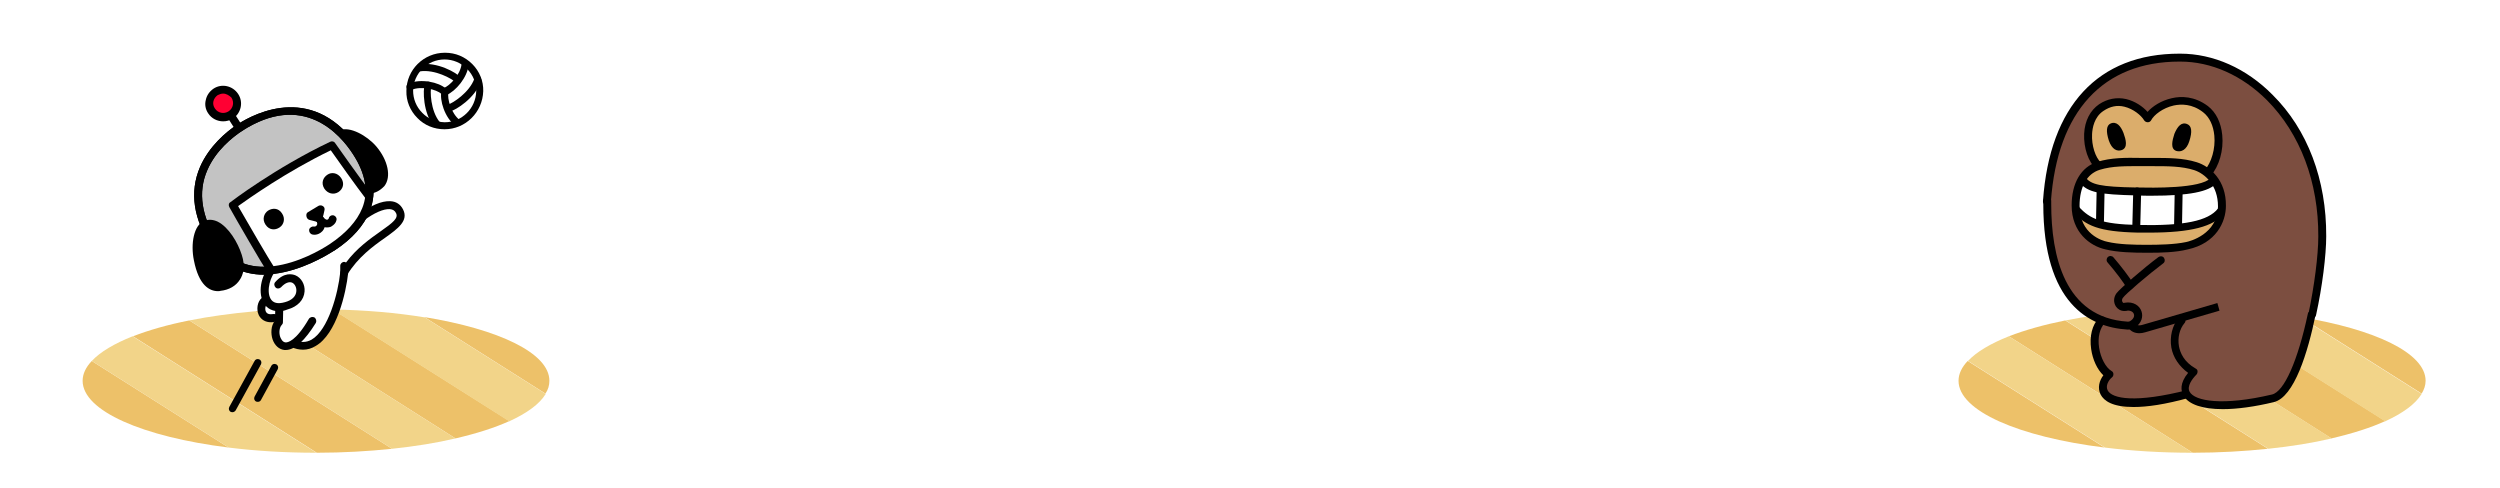 <?xml version="1.0" encoding="utf-8"?>
<!-- Generator: Adobe Illustrator 25.3.1, SVG Export Plug-In . SVG Version: 6.00 Build 0)  -->
<svg version="1.1" id="レイヤー_1" xmlns="http://www.w3.org/2000/svg" xmlns:xlink="http://www.w3.org/1999/xlink" x="0px"
	 y="0px" viewBox="0 0 820 160" style="enable-background:new 0 0 820 160;" xml:space="preserve">
<style type="text/css">
	.st0{fill:#FFFFFF;}
	.st1{fill:#EDC169;}
	.st2{fill:#F2D489;}
	.st3{fill:#7C4E40;}
	.st4{fill:#7C4E40;stroke:#000000;stroke-width:3;stroke-linecap:round;stroke-linejoin:round;stroke-miterlimit:10;}
	.st5{fill:#DBAD6B;}
	.st6{fill:#C3C3C3;}
	.st7{fill:#FF0033;}
</style>
<rect id="レイヤー_1_" class="st0" width="820" height="160"/>
<g>
	<g>
		<path class="st1" d="M180.2,124.9c0-9.1-16.6-16.9-41-20.9l39.7,25.1C179.8,127.8,180.2,126.4,180.2,124.9z"/>
		<path class="st1" d="M43.6,110.3l60.3,38.2c8.7,0,17-0.5,24.7-1.3l-66.5-42.1C55,106.5,48.8,108.3,43.6,110.3z"/>
		<path class="st1" d="M109,101.4c-1.8,0-3.5-0.1-5.3-0.1c-7,0-13.7,0.3-20.1,0.8l65.8,41.7c6.9-1.6,12.9-3.5,17.7-5.7L109,101.4z"
			/>
		<path class="st1" d="M27.1,124.9c0,9.9,19.8,18.4,47.9,21.9l-44.9-28.4C28.2,120.4,27.1,122.6,27.1,124.9z"/>
		<path class="st2" d="M30.1,118.4L75,146.8c8.8,1.1,18.5,1.7,28.6,1.7c0.1,0,0.1,0,0.2,0l-60.3-38.2
			C37.5,112.7,32.9,115.4,30.1,118.4z"/>
		<path class="st2" d="M62.1,105.1l66.5,42.1c7.5-0.8,14.5-1.9,20.8-3.4l-65.8-41.7C75.9,102.8,68.6,103.8,62.1,105.1z"/>
		<path class="st2" d="M179,129.2l-39.7-25.1c-9.1-1.5-19.4-2.4-30.3-2.6l58,36.7C172.9,135.5,177,132.5,179,129.2z"/>
	</g>
</g>
<g>
	<g>
		<path class="st1" d="M795.6,124.9c0-9.1-16.6-16.9-41-20.9l39.7,25.1C795.1,127.8,795.6,126.4,795.6,124.9z"/>
		<path class="st1" d="M658.9,110.3l60.3,38.2c8.7,0,17-0.5,24.7-1.3l-66.5-42.1C670.4,106.5,664.1,108.3,658.9,110.3z"/>
		<path class="st1" d="M724.3,101.4c-1.8,0-3.5-0.1-5.3-0.1c-7,0-13.7,0.3-20.1,0.8l65.8,41.7c6.9-1.6,12.9-3.5,17.7-5.7
			L724.3,101.4z"/>
		<path class="st1" d="M642.4,124.9c0,9.9,19.8,18.4,47.9,21.9l-44.9-28.4C643.5,120.4,642.4,122.6,642.4,124.9z"/>
		<path class="st2" d="M645.5,118.4l44.9,28.4c8.8,1.1,18.5,1.7,28.6,1.7c0.1,0,0.1,0,0.2,0l-60.3-38.2
			C652.9,112.7,648.3,115.4,645.5,118.4z"/>
		<path class="st2" d="M677.5,105.1l66.5,42.1c7.5-0.8,14.5-1.9,20.8-3.4l-65.8-41.7C691.2,102.8,684,103.8,677.5,105.1z"/>
		<path class="st2" d="M794.3,129.2l-39.7-25.1c-9.1-1.5-19.4-2.4-30.3-2.6l58,36.7C788.2,135.5,792.3,132.5,794.3,129.2z"/>
	</g>
</g>
<g>
	<path class="st3" d="M758.5,99.5c0,18-22.6,29-40.6,29.8c-9.3,0.4-26.1-16-29.2-19.9c-0.9-1.1,0.1-2.9-1-3.8
		c-11.8-10.1-17-25.3-17-34.5c0-18,30.2-4.6,48.2-4.6C737,66.5,758.5,81.5,758.5,99.5z"/>
	<g>
		<path class="st3" d="M689.4,105c-4.5,4.8-2,15.3,2.5,17.9c-4.4,3.6-4.8,14.2,26,6.4"/>
		<path d="M699.8,133.5c-6.9,0-9.7-2-10.8-4.1c-1.1-2.2-0.4-4.6,0.9-6.3c-2-1.9-3.5-5.1-4-8.6c-0.6-4.2,0.3-7.9,2.6-10.3
			c0.5-0.5,1.3-0.5,1.8-0.1c0.5,0.5,0.5,1.3,0.1,1.8c-1.7,1.8-2.4,4.8-1.9,8.1c0.5,3.4,2.2,6.6,4.1,7.7c0.4,0.2,0.6,0.6,0.6,1
			c0,0.4-0.1,0.8-0.5,1.1c-1.2,1-2.1,2.8-1.4,4.2c1.4,2.8,9.1,4.3,26.3-0.1c0.7-0.2,1.4,0.2,1.6,0.9c0.2,0.7-0.2,1.4-0.9,1.6
			C710.1,132.7,704.2,133.5,699.8,133.5z"/>
	</g>
	<g>
		<path class="st3" d="M715.6,105.1c-3.3,3.9-3.8,12.4,4.1,16.9c-8.6,8.9,2.9,14.1,26.1,8.6c5.5-1.3,9.9-14.3,12.7-27.6"/>
		<path d="M729.1,134.2c-6.6,0-11.2-1.5-12.9-4.4c-0.9-1.6-1.3-4.1,1.5-7.5c-2.9-2.1-4.9-5-5.5-8.3c-0.6-3.5,0.3-7.3,2.4-9.7
			c0.5-0.5,1.3-0.6,1.8-0.1c0.5,0.5,0.6,1.3,0.1,1.8c-1.6,1.9-2.3,4.8-1.8,7.6c0.4,2.1,1.6,5.1,5.5,7.3c0.4,0.2,0.6,0.5,0.6,0.9
			s-0.1,0.8-0.4,1.1c-1.3,1.3-3.2,3.8-2.2,5.6c1.7,3.1,10.9,4.7,27,0.9c4-0.9,8.5-11.1,11.8-26.6c0.1-0.7,0.8-1.2,1.5-1
			c0.7,0.1,1.2,0.8,1,1.5c-2.5,12.2-7,27-13.7,28.6C739.6,133.4,733.8,134.2,729.1,134.2z"/>
	</g>
	<g>
		<path class="st3" d="M758.5,103c2-9.8,3.2-19.7,3.2-25.5c0.2-34.8-22.7-58.7-46.6-58.7h-0.2c-25,0-41.2,15.7-43.5,47.1"/>
		<path d="M758.5,104.3c-0.1,0-0.2,0-0.3,0c-0.7-0.1-1.2-0.8-1-1.5c1.9-9,3.2-19.1,3.2-25.2c0.1-17.8-5.9-33.7-16.8-44.7
			c-8.2-8.2-18.3-12.7-28.5-12.7h-0.2c-25.1,0-40.1,16.3-42.2,45.9c-0.1,0.7-0.7,1.3-1.4,1.2c-0.7,0-1.3-0.7-1.2-1.4
			c2.2-31.2,18.1-48.3,44.8-48.3h0.2c10.9,0,21.7,4.8,30.3,13.5C756.9,42.5,763.1,59,763,77.5c0,6.2-1.3,16.6-3.3,25.7
			C759.6,103.9,759.1,104.3,758.5,104.3z"/>
	</g>
	<path class="st4" d="M748.3,93.7"/>
	<g>
		<path class="st5" d="M724.1,56.7c4.5-5.1,5.3-16.3-0.7-21c-7.7-6-17-0.8-18.9,3.1c-1.9-3.2-8.6-8-15.2-3.6
			c-6.4,4.3-4.8,15.7-0.9,19"/>
		<path d="M724.1,58c-0.3,0-0.6-0.1-0.9-0.3c-0.5-0.5-0.6-1.3-0.1-1.8c2.3-2.6,3.6-7.2,3.2-11.4c-0.3-3.3-1.6-6.1-3.7-7.7
			c-3.6-2.8-7.2-2.7-9.6-2.2c-3.6,0.8-6.5,3.1-7.4,4.8c-0.2,0.4-0.6,0.7-1.1,0.7c-0.5,0-0.9-0.2-1.2-0.6c-1-1.7-3.6-3.8-6.5-4.5
			c-2.4-0.6-4.7-0.1-6.9,1.4c-3,2-3.6,5.6-3.7,7.6c-0.2,3.7,1.1,7.7,2.9,9.3c0.6,0.5,0.6,1.3,0.2,1.8c-0.5,0.6-1.3,0.6-1.8,0.2
			c-2.5-2.1-4.1-6.8-3.9-11.4c0.2-4.3,2-7.7,4.9-9.7c2.7-1.8,5.8-2.4,8.9-1.7c2.9,0.7,5.4,2.4,7,4.2c1.6-1.8,4.4-3.7,8-4.5
			c3-0.7,7.4-0.7,11.8,2.6c2.7,2.1,4.3,5.4,4.7,9.5c0.5,5-1,10.2-3.8,13.4C724.8,57.8,724.4,58,724.1,58z"/>
	</g>
	<path class="st5" d="M704.2,53.2c5.7,0,11-0.2,15.8,1.4c4.4,1.4,8.8,5.9,8.7,13.1c0,8.6-7.4,12.1-11.5,13
		c-3.6,0.8-8.3,0.9-13.2,0.9l-0.1,0c-4.8,0-9.5-0.2-13.2-1c-4.1-0.9-10.1-4.5-10.1-13.1c0-7.2,3.1-11.7,7.5-13
		C693.1,53,698.4,53.2,704.2,53.2L704.2,53.2z"/>
	<path d="M692.3,40.5c-1.4,0.6-1.6,2.5-0.6,5.6c1,2.9,2.7,3.7,4.3,3.1c2-0.8,1.3-3.4,0.5-5.6C695.6,41.3,694.2,39.7,692.3,40.5z"/>
	<path d="M717.4,40.7c1.5,0.6,1.7,2.5,0.7,5.6c-0.9,2.9-2.7,3.7-4.3,3.2c-2-0.7-1.3-3.4-0.6-5.6C714.2,41.5,715.5,39.9,717.4,40.7z"
		/>
	<path class="st0" d="M726.2,59.3c-2.7,2.9-11.5,3.8-25.2,3.5l-0.1,0c-12.4-0.3-15.4-1.1-17.7-3.7c0,0-2.7,3.3-2.2,9.4
		c4,4.3,7.9,6,20.3,6.3l0.1,0c13.7,0.3,23.3-1,27.2-5.9C728.6,69.1,729.5,64.4,726.2,59.3z"/>
	<path d="M705.7,64.2c-1.5,0-3.1,0-4.8-0.1l-0.1,0c-12.4-0.3-15.9-1-18.6-4.1c-0.5-0.5-0.4-1.4,0.1-1.8c0.5-0.5,1.4-0.4,1.8,0.1
		c1.9,2.2,4.6,3,16.7,3.2l0.1,0c5.2,0.1,20.9,0.4,24.2-3.1c0.5-0.5,1.3-0.6,1.8-0.1c0.5,0.5,0.6,1.3,0.1,1.8
		C724.5,62.9,718,64.2,705.7,64.2z"/>
	<path d="M704.9,76.3c-1.1,0-2.3,0-3.5,0l-0.1,0c-13.1-0.3-17.1-2.3-21.3-6.7c-0.5-0.5-0.5-1.3,0.1-1.8c0.5-0.5,1.3-0.5,1.8,0.1
		c3.7,3.9,7.2,5.6,19.4,5.9l0.1,0c14.9,0.3,22.9-1.3,26.1-5.4c0.4-0.6,1.3-0.7,1.8-0.2c0.6,0.4,0.7,1.3,0.2,1.8
		C726.1,74.3,718.7,76.3,704.9,76.3z"/>
	<path d="M688.8,73.7C688.8,73.7,688.8,73.7,688.8,73.7c-0.8,0-1.3-0.6-1.3-1.3l0.2-10c0-0.7,0.6-1.3,1.3-1.3c0.7,0,1.3,0.6,1.3,1.3
		l-0.2,10C690.1,73.2,689.5,73.7,688.8,73.7z"/>
	<path d="M700.7,75.7C700.7,75.7,700.6,75.7,700.7,75.7c-0.7,0-1.3-0.6-1.3-1.3l0.3-11.6c0-0.7,0.6-1.3,1.3-1.3
		c0.7,0,1.3,0.6,1.3,1.3L702,74.5C701.9,75.2,701.4,75.7,700.7,75.7z"/>
	<path d="M714.4,75.2C714.4,75.2,714.4,75.2,714.4,75.2c-0.7,0-1.3-0.6-1.3-1.3l0.2-10.9c0-0.7,0.7-1.3,1.3-1.3
		c0.7,0,1.3,0.6,1.3,1.3L715.7,74C715.7,74.7,715.1,75.2,714.4,75.2z"/>
	<path d="M704.8,82.9c-0.2,0-0.5,0-0.7,0H704c-4.1,0-9.4-0.1-13.4-1.1c-5.1-1.1-11.1-5.6-11.1-14.4c0-7.4,3.1-12.6,8.4-14.3
		c4.5-1.4,9.3-1.4,14.4-1.3l2,0c0,0,0,0,0,0l1.9,0c5.1,0,9.8,0,14.3,1.4c4.5,1.4,9.7,6,9.6,14.3c0,5.4-3.3,12.3-12.5,14.3
		C713.7,82.8,708.8,82.9,704.8,82.9z M704.1,80.3c4,0,9.1-0.1,12.9-0.9c1.1-0.2,10.4-2.5,10.5-11.7c0-6.9-4.2-10.7-7.8-11.9
		c-4.1-1.3-8.7-1.3-13.6-1.3l-3.8,0c-4.9,0-9.4-0.1-13.6,1.2c-4.2,1.3-6.6,5.6-6.6,11.8c0,9.3,7.5,11.5,9.1,11.8
		C694.9,80.2,700,80.3,704.1,80.3L704.1,80.3z"/>
	<g>
		<path class="st3" d="M699.3,106.9c0.7,0.9,2,1.5,4,0.9c5.5-1.6,24.4-7.1,24.4-7.1"/>
		<path d="M701.7,109.3c-1.5,0-2.8-0.6-3.5-1.7c-0.4-0.6-0.3-1.4,0.3-1.8c0.6-0.4,1.4-0.3,1.8,0.3c0.4,0.6,1.4,0.8,2.6,0.4
			c5.5-1.6,24.4-7.1,24.4-7.1l0.7,2.5c0,0-19,5.5-24.4,7.1C702.9,109.2,702.3,109.3,701.7,109.3z"/>
	</g>
	<g>
		<path class="st3" d="M708.7,85.4c-4.7,3.5-12.5,10.2-13.5,11.6c-1.3,1.9,0.1,4.1,1.8,3.7"/>
		<path d="M696.7,102c-1.1,0-2.1-0.6-2.7-1.5c-0.8-1.3-0.8-2.9,0.2-4.3c1.2-1.6,9.2-8.5,13.8-11.9c0.6-0.4,1.4-0.3,1.8,0.3
			c0.4,0.6,0.3,1.4-0.3,1.8c-4.8,3.6-12.4,10.1-13.2,11.3c-0.5,0.7-0.2,1.2-0.1,1.4c0.1,0.1,0.3,0.4,0.7,0.3c0.7-0.1,1.4,0.3,1.5,1
			c0.1,0.7-0.3,1.4-1,1.5C697,102,696.9,102,696.7,102z"/>
	</g>
	<g>
		<path class="st3" d="M692.2,85.2c2.5,2.8,5.8,7.1,6.3,8.4"/>
		<path d="M698.5,94.9c-0.5,0-1-0.3-1.2-0.8c-0.4-1-3.4-5-6-8c-0.5-0.5-0.4-1.4,0.1-1.8c0.5-0.5,1.4-0.4,1.8,0.1
			c1.9,2.2,5.8,7.1,6.5,8.7c0.3,0.7,0,1.4-0.7,1.7C698.8,94.8,698.6,94.9,698.5,94.9z"/>
	</g>
	<path d="M698,108.1c-0.1,0-0.2,0-0.2,0c-12.6-0.8-27.6-8.6-27.6-41.2c0-0.4,0-0.7,0-1c0-0.7,0.6-1.3,1.3-1.3c0,0,0,0,0,0
		c0.7,0,1.3,0.6,1.3,1.3c0,0.3,0,0.6,0,1c0,16.9,4.3,37.3,25.1,38.6c0.2,0,0.5,0,0.8-0.2c1-0.6,1.5-1.5,1.2-2.3
		c-0.2-0.7-1.1-1.3-2.6-1.1c-0.7,0.1-1.4-0.4-1.5-1.1c-0.1-0.7,0.4-1.4,1.1-1.5c2.9-0.5,4.9,1,5.5,2.8c0.6,1.7,0.1,4-2.3,5.4
		C699.4,107.9,698.7,108.1,698,108.1z"/>
</g>
<g>
	<path class="st0" d="M112.3,92c0,7.6-4.8,14.1-11.4,14.1c-3.3,0-10.8-1.2-12.9-3.7c-2.2-2.5,0.9-6.3,0.9-10.1
		c0-7.6,5.4-13.8,12.1-13.8c4,0,12-3.4,14.2,0c1,1.5,0.2,5.1-1.5,8.4C112.6,88.6,112.3,90.9,112.3,92z"/>
	<path class="st0" d="M109.9,82.8c6.5-9.8,18.2-19.4,21.2-13.5c2.7,5.3-11,8-18.2,20.1"/>
	<path d="M112.9,90.7c-0.1,0-0.2,0-0.4-0.1c-0.6-0.2-1-0.7-0.9-1.3c0,0,0-1.1,0-2.1c0-0.7,0.6-1.3,1.3-1.3c0.2,0,0.4,0.1,0.6,0.2
		c3.5-4.7,7.9-7.8,11.3-10.2c4.3-3,5.9-4.4,5.1-6c-0.4-0.8-1-1.2-2-1.3c-4.3-0.3-12.5,5.8-17.8,13.1c-0.4,0.6-1.2,0.7-1.8,0.3
		c-0.6-0.4-0.7-1.2-0.3-1.8c5.1-7.2,14.2-14.6,20.1-14.2c1.9,0.1,3.3,1.1,4.1,2.7c1.9,3.7-1.7,6.3-5.9,9.3c-4,2.8-8.9,6.4-12.4,12.1
		C113.8,90.4,113.3,90.7,112.9,90.7z"/>
	<g>
		<path class="st0" d="M86.8,98.6c-1.9,1.6-1.4,6.6,3.3,5.6"/>
		<path d="M88.9,105.7c-1.8,0-3.2-0.8-4-2.3c-0.9-1.9-0.5-4.5,1-5.7c0.5-0.5,1.4-0.4,1.8,0.1c0.5,0.5,0.4,1.4-0.1,1.8
			c-0.5,0.5-0.8,1.7-0.4,2.6c0.4,0.8,1.2,1,2.5,0.8c0.7-0.1,1.4,0.3,1.5,1c0.1,0.7-0.3,1.4-1,1.5C89.8,105.7,89.4,105.7,88.9,105.7z
			"/>
	</g>
	<g>
		<path class="st0" d="M112.9,89.4c-0.9,8.6-6.1,28.2-16.9,23.2"/>
		<path d="M99.4,114.7c-1.3,0-2.6-0.3-3.9-0.9c-0.7-0.3-0.9-1.1-0.6-1.7c0.3-0.7,1.1-0.9,1.7-0.6c2,0.9,3.8,0.9,5.6-0.1
			c5.5-3.2,8.7-15.2,9.4-22.1c0.1-0.7,0.7-1.2,1.4-1.2c0.7,0.1,1.2,0.7,1.2,1.4c-0.7,6.6-3.8,20.1-10.7,24
			C102.2,114.3,100.8,114.7,99.4,114.7z"/>
	</g>
	<g>
		<path class="st0" d="M102.3,105.1c-9.7,16.7-14.4,3.8-10.9,0.5l0.1-4.8"/>
		<path d="M93.7,114.8c-0.1,0-0.3,0-0.4,0c-1.8-0.2-3.2-1.5-3.9-3.5c-0.6-1.8-0.6-4.5,0.8-6.1l0.1-4.3c0-0.7,0.6-1.3,1.3-1.3
			c0,0,0,0,0,0c0.7,0,1.3,0.6,1.3,1.3l-0.1,4.8c0,0.4-0.2,0.7-0.4,0.9c-0.7,0.7-1,2.4-0.5,3.9c0.2,0.5,0.7,1.7,1.7,1.8
			c0.7,0.1,3.4-0.3,7.7-7.7c0.4-0.6,1.2-0.8,1.8-0.5c0.6,0.4,0.8,1.2,0.5,1.8C100,111.7,96.7,114.8,93.7,114.8z"/>
	</g>
	<g>
		<path class="st0" d="M89.8,87.7c-4,3.5-5.2,15.2,4,12.8c8.9-2.4,3.4-13.6-2.7-6.9"/>
		<path d="M91.5,102.1c-3,0-4.5-1.7-5.1-2.9c-2.1-3.8-0.3-10,2.6-12.5c0.5-0.5,1.4-0.4,1.8,0.1c0.5,0.5,0.4,1.4-0.1,1.8
			c-2,1.8-3.4,6.7-2,9.3c0.8,1.5,2.4,1.9,4.8,1.2c2.2-0.6,3.6-1.9,3.7-3.6c0.1-1.2-0.5-2.4-1.4-2.8c-1-0.4-2.3,0.1-3.6,1.5
			c-0.5,0.5-1.3,0.6-1.8,0.1c-0.5-0.5-0.6-1.3-0.1-1.8c2.9-3.3,5.6-2.6,6.6-2.2c1.9,0.8,3.2,3,3,5.3c-0.2,2.8-2.3,5-5.6,5.9
			C93.1,102,92.2,102.1,91.5,102.1z"/>
	</g>
	<g>
		<g>
			<path d="M115.9,50.4c-1.2-2.6-2.4-4.7-3.7-6.6c2.1-0.9,7.2,1.4,10.3,4.9c3.3,3.9,4.7,8.7,2.6,11.3c-1.8,2.2-4,2.7-6.5,1.7
				C118.6,58.4,117.8,54.7,115.9,50.4z"/>
			<path d="M120.9,63.5c-0.9,0-1.9-0.2-2.9-0.6c-0.5-0.2-0.8-0.7-0.8-1.2c0.1-3.3-0.8-6.9-2.5-10.7h0c-1.1-2.4-2.3-4.5-3.6-6.4
				c-0.2-0.3-0.3-0.7-0.2-1.1c0.1-0.4,0.4-0.7,0.7-0.8c3.1-1.3,8.7,1.7,11.8,5.3c3.9,4.6,5,10,2.7,13
				C124.6,62.6,122.9,63.5,120.9,63.5z M119.8,60.8c1.7,0.4,3-0.1,4.2-1.5c1.5-1.9,0.4-6.2-2.6-9.7c-2-2.4-4.9-4-6.9-4.5
				c0.9,1.5,1.8,3.1,2.5,4.8c0,0,0,0,0,0C118.8,53.7,119.7,57.4,119.8,60.8z"/>
		</g>
		<g>
			<path class="st6" d="M109,81c-9.5,6.2-28.7,14.1-38.4-0.7c-13.4-20.4,0.7-33.6,8.1-38.5L78.4,42c7.4-4.8,25.1-12.6,38.5,7.8
				c9.7,14.8,1.3,25.1-8.1,31.4"/>
			<path d="M86.6,90.1c-7.3,0-13.2-3.1-17.1-9c-6.1-9.2-7.4-18.1-3.9-26.3c3-6.9,8.7-11.6,12-13.8c0,0,0,0,0.1,0c0,0,0.1,0,0.1-0.1
				l0.1-0.1c0,0,0,0,0,0c6-3.9,25.5-13.8,40.1,8.3c4.6,7.1,5.7,13.8,3.3,20.1c-1.9,4.7-5.7,9.1-11.5,12.9c0,0,0,0,0,0
				c-0.1,0-0.1,0.1-0.2,0.1c0,0,0,0,0,0c0,0,0,0,0,0c-3.1,2-10.9,6.5-19.5,7.6C88.8,90,87.7,90.1,86.6,90.1z M79.3,43
				c-3,2-8.5,6.3-11.3,12.8c-3.2,7.3-1.9,15.4,3.6,23.8c4,6.1,10.1,8.7,18.1,7.7c8.1-1,15.5-5.3,18.4-7.2c5.4-3.6,9-7.6,10.7-11.8
				c2.2-5.4,1.1-11.4-3-17.7C111.5,43.9,99.3,30,79.3,43z"/>
		</g>
		<path class="st0" d="M88.6,88.1c0,0-10.1-16.8-12.2-20.8c0,0,14.5-11.2,32.5-19.6c0,0,8.5,12,12.1,16.7
			C120.9,64.4,118.8,84.9,88.6,88.1z"/>
		<path d="M107.4,57.3c-1.4,0.9-2.2,2.7-1,4.6c1.1,1.6,3,2.1,4.6,1.1c1.5-1,2.1-2.8,0.9-4.6C110.7,56.6,108.7,56.4,107.4,57.3z"/>
		<path d="M87.9,69.1c1.4-0.9,3.4-1,4.6,0.9c1.1,1.6,0.7,3.6-0.8,4.6c-1.5,1-3.4,0.9-4.6-0.9C85.9,71.9,86.6,70,87.9,69.1z"/>
		<path d="M78.4,43.3c-0.4,0-0.8-0.2-1.1-0.6l-2.7-4.2c-0.4-0.6-0.2-1.4,0.4-1.8c0.6-0.4,1.4-0.2,1.8,0.4l2.7,4.2
			c0.4,0.6,0.2,1.4-0.4,1.8C78.9,43.2,78.7,43.3,78.4,43.3z"/>
		<g>
			<path class="st7" d="M69.4,36.5c1.4,2.1,4.2,2.7,6.3,1.3c2.1-1.4,2.7-4.2,1.3-6.3c-1.4-2.1-4.2-2.7-6.3-1.3
				C68.6,31.6,68,34.4,69.4,36.5z"/>
			<path d="M73.2,39.8c-1.9,0-3.8-0.9-4.9-2.6c-0.9-1.3-1.2-2.9-0.8-4.4c0.3-1.5,1.2-2.8,2.5-3.7c2.7-1.8,6.3-1,8.1,1.7
				c1.8,2.7,1,6.3-1.7,8.1C75.4,39.5,74.3,39.8,73.2,39.8z M73.2,30.7c-0.6,0-1.2,0.2-1.8,0.5c-0.7,0.5-1.2,1.2-1.4,2
				c-0.2,0.8,0,1.7,0.5,2.4l0,0c1,1.5,3,1.9,4.5,0.9c1.5-1,1.9-3,0.9-4.5C75.2,31.3,74.2,30.7,73.2,30.7z"/>
		</g>
		<path d="M88.6,89.4c-0.4,0-0.8-0.2-1.1-0.5C86.2,87,77.4,71.9,75.2,67.9c-0.3-0.6-0.2-1.3,0.4-1.6c0.1-0.1,14.8-11.3,32.7-19.8
			c0.6-0.3,1.3-0.1,1.6,0.4c0.1,0.1,8.5,12.1,12.1,16.7c0.4,0.6,0.3,1.4-0.2,1.8c-0.6,0.4-1.4,0.3-1.8-0.2c-3-3.9-9.5-13-11.5-15.9
			c-14.7,7.1-27,15.9-30.4,18.3c2.9,5.1,10.5,18.1,11.6,19.7c0.4,0.6,0.3,1.4-0.3,1.8C89.1,89.3,88.8,89.4,88.6,89.4z"/>
		<g>
			<path d="M67.5,73.6c-2.7,1-3.7,6.9-2.7,11.6c1,5,3.2,9.5,7.3,9c4.7-0.5,7.9-4.3,6-10.2C76.3,78.4,71.6,72.1,67.5,73.6z"/>
			<path d="M71.5,95.5c-2.8,0-6.3-1.9-7.9-10.1c-1.1-5.3-0.1-11.7,3.5-13c0,0,0,0,0,0c1.4-0.5,2.8-0.4,4.3,0.3
				c3.6,1.8,6.6,6.8,7.9,10.9c1.3,3.9,0.4,6.6-0.6,8.1c-1.3,2.1-3.6,3.4-6.4,3.7C72,95.5,71.8,95.5,71.5,95.5z M68,74.8
				c-1.7,0.6-2.8,5.4-1.9,10.1c0.8,3.9,2.5,8.4,5.9,8c2-0.2,3.6-1.1,4.6-2.5c1-1.5,1.1-3.6,0.3-5.9c-1.4-4.3-4.2-8.2-6.6-9.4
				C69.4,74.6,68.7,74.6,68,74.8L68,74.8z"/>
		</g>
		<g>
			<path d="M103.1,77c-0.4,0-0.7-0.1-0.7-0.1c-0.7-0.2-1.1-0.9-1-1.6c0.2-0.7,0.9-1.1,1.6-1c0,0,0,0,0,0c0,0,0.4,0.1,0.7-0.2
				c0.7-0.5,0.2-1.6-0.2-2.1c-0.4-0.6-0.2-1.4,0.4-1.8c0.6-0.4,1.4-0.2,1.8,0.4c1.4,2.2,1.2,4.5-0.5,5.7
				C104.4,76.9,103.6,77,103.1,77z"/>
			<path d="M107.2,74.6c-1,0-2.4-0.5-3.7-2.4c-0.4-0.6-0.3-1.4,0.3-1.8c0.6-0.4,1.4-0.3,1.8,0.3c0.2,0.3,1.3,1.7,1.9,1.3
				c0.2-0.1,0.3-0.3,0.3-0.3c0.1-0.6,0.6-1.1,1.3-1.1c0,0,0,0,0,0c0.7,0,1.3,0.6,1.3,1.3c0,0.2-0.1,1.4-1.6,2.3
				C108.6,74.4,108,74.6,107.2,74.6z M107.8,71.8C107.8,71.8,107.8,71.8,107.8,71.8C107.8,71.8,107.8,71.8,107.8,71.8z M107.8,71.8
				C107.8,71.8,107.8,71.8,107.8,71.8C107.8,71.8,107.8,71.8,107.8,71.8z M107.8,71.8L107.8,71.8L107.8,71.8z"/>
			<path d="M105.9,67.6c-0.4-0.3-1-0.3-1.4-0.1l-3.5,2.1c-0.4,0.2-0.6,0.7-0.5,1.3c0.1,0.6,0.4,1,0.9,1.2c0.7,0.2,2.1,0.5,2.7,0.7
				c0.5,0.1,0.9-0.1,1-0.2l0,0c0,0,0,0,0,0c0.2-0.1,0.5-0.3,0.6-0.8c0.2-0.6,0.6-2,0.7-2.7C106.6,68.4,106.4,67.9,105.9,67.6z"/>
		</g>
		<path d="M86.6,90.1c-7.3,0-13.2-3.1-17.1-9c-6.1-9.2-7.4-18.1-3.9-26.3c3-6.9,8.7-11.6,12-13.8c0,0,0,0,0.1,0c0,0,0.1,0,0.1-0.1
			l0.1-0.1c0,0,0,0,0,0c6-3.9,25.5-13.8,40.1,8.3c4.6,7.1,5.7,13.8,3.3,20.1c-1.9,4.7-5.7,9.1-11.5,12.9c0,0,0,0,0,0
			c-0.1,0-0.1,0.1-0.2,0.1c0,0,0,0,0,0c0,0,0,0,0,0c-3.1,2-10.9,6.5-19.5,7.6C88.8,90,87.7,90.1,86.6,90.1z M79.3,43
			c-3,2-8.5,6.3-11.3,12.8c-3.2,7.3-1.9,15.4,3.6,23.8c4,6.1,10.1,8.7,18.1,7.7c8.1-1,15.5-5.3,18.4-7.2c5.4-3.6,9-7.6,10.7-11.8
			c2.2-5.4,1.1-11.4-3-17.7C111.5,43.9,99.3,30,79.3,43z"/>
	</g>
</g>
<g>
	<g>
		<g>
			<circle class="st0" cx="145.8" cy="29.8" r="11.4"/>
			<path d="M145.8,42.4C145.8,42.4,145.7,42.4,145.8,42.4c-3.4,0-6.6-1.3-8.9-3.7c-2.4-2.4-3.7-5.6-3.6-8.9
				c0-6.9,5.7-12.5,12.6-12.5c0,0,0,0,0.1,0c3.4,0,6.5,1.3,8.9,3.7c2.4,2.4,3.7,5.6,3.6,8.9l0,0C158.3,36.8,152.7,42.4,145.8,42.4z
				 M145.8,19.5c-5.6,0-10.2,4.6-10.3,10.2c0,2.7,1,5.3,3,7.3c1.9,2,4.5,3,7.3,3.1c0,0,0,0,0.1,0c5.6,0,10.2-4.6,10.3-10.2
				c0-2.7-1-5.3-3-7.3C151.2,20.6,148.6,19.5,145.8,19.5C145.8,19.5,145.8,19.5,145.8,19.5z M157.2,29.9L157.2,29.9L157.2,29.9z"/>
		</g>
	</g>
	<g>
		<path class="st0" d="M146,29.9c2.6-1,6.2-5,6.6-8.9"/>
		<path d="M146,31.1c-0.5,0-0.9-0.3-1.1-0.7c-0.2-0.6,0.1-1.3,0.6-1.5c2.1-0.8,5.5-4.4,5.9-7.9c0.1-0.6,0.6-1.1,1.3-1
			c0.6,0.1,1.1,0.6,1,1.3c-0.4,4.1-4.2,8.6-7.3,9.9C146.3,31,146.2,31.1,146,31.1z"/>
	</g>
	<g>
		<path class="st0" d="M145.6,29.9c-2-1.8-7.4-3-11.1-1.5"/>
		<path d="M145.6,31.1c-0.3,0-0.5-0.1-0.8-0.3c-1.7-1.5-6.6-2.7-9.9-1.3c-0.6,0.3-1.3,0-1.5-0.6c-0.2-0.6,0-1.3,0.6-1.5
			c4-1.7,9.9-0.5,12.3,1.7c0.5,0.4,0.5,1.2,0.1,1.6C146.2,30.9,145.9,31.1,145.6,31.1z"/>
	</g>
	<g>
		<path class="st0" d="M145.9,30c-0.6,2.6,1,7.8,4.1,10.3"/>
		<path d="M150,41.4c-0.2,0-0.5-0.1-0.7-0.2c-3.4-2.6-5.2-8.3-4.5-11.4c0.1-0.6,0.7-1,1.4-0.9c0.6,0.1,1,0.7,0.9,1.4
			c-0.5,2.1,0.9,6.9,3.7,9.1c0.5,0.4,0.6,1.1,0.2,1.6C150.7,41.2,150.3,41.4,150,41.4z"/>
	</g>
	<g>
		<g>
			<path class="st0" d="M147.2,35.5c1.9-0.5,7.7-4.2,9.5-9.2"/>
			<path d="M147.2,36.6c-0.5,0-1-0.3-1.1-0.9c-0.2-0.6,0.2-1.2,0.8-1.4c1.6-0.4,7.1-4,8.7-8.5c0.2-0.6,0.9-0.9,1.5-0.7
				c0.6,0.2,0.9,0.9,0.7,1.5c-2,5.6-8.2,9.5-10.3,10C147.4,36.6,147.3,36.6,147.2,36.6z"/>
		</g>
		<g>
			<path class="st0" d="M140.4,27.9c-0.6,1.9-0.4,8.8,2.9,12.9"/>
			<path d="M143.3,42c-0.3,0-0.7-0.1-0.9-0.4c-3.7-4.6-3.7-12-3.1-14c0.2-0.6,0.8-0.9,1.4-0.8c0.6,0.2,0.9,0.8,0.8,1.4
				c-0.5,1.6-0.3,8.1,2.7,11.8c0.4,0.5,0.3,1.2-0.2,1.6C143.8,41.9,143.6,42,143.3,42z"/>
		</g>
		<g>
			<path class="st0" d="M150.2,26.3c-1.3-1.4-7.4-4.8-12.6-3.9"/>
			<path d="M150.2,27.4c-0.3,0-0.6-0.1-0.8-0.4c-1.1-1.2-6.8-4.3-11.6-3.6c-0.6,0.1-1.2-0.3-1.3-1c-0.1-0.6,0.3-1.2,1-1.3
				c5.9-0.9,12.2,2.7,13.6,4.3c0.4,0.5,0.4,1.2-0.1,1.6C150.7,27.3,150.5,27.4,150.2,27.4z"/>
		</g>
	</g>
</g>
<g>
	<g>
		<line class="st0" x1="76.3" y1="134" x2="84.6" y2="118.9"/>
		<path d="M76.3,135.2c-0.2,0-0.4,0-0.6-0.1c-0.6-0.3-0.8-1-0.5-1.6l8.3-15.1c0.3-0.6,1-0.8,1.6-0.5c0.6,0.3,0.8,1,0.5,1.6
			l-8.3,15.1C77.1,134.9,76.7,135.2,76.3,135.2z"/>
	</g>
	<g>
		<line class="st0" x1="84.6" y1="130.6" x2="90.1" y2="120.5"/>
		<path d="M84.6,131.8c-0.2,0-0.4,0-0.6-0.1c-0.6-0.3-0.8-1-0.5-1.6l5.5-10.1c0.3-0.6,1-0.8,1.6-0.5c0.6,0.3,0.8,1,0.5,1.6
			l-5.5,10.1C85.4,131.6,85,131.8,84.6,131.8z"/>
	</g>
</g>
</svg>
